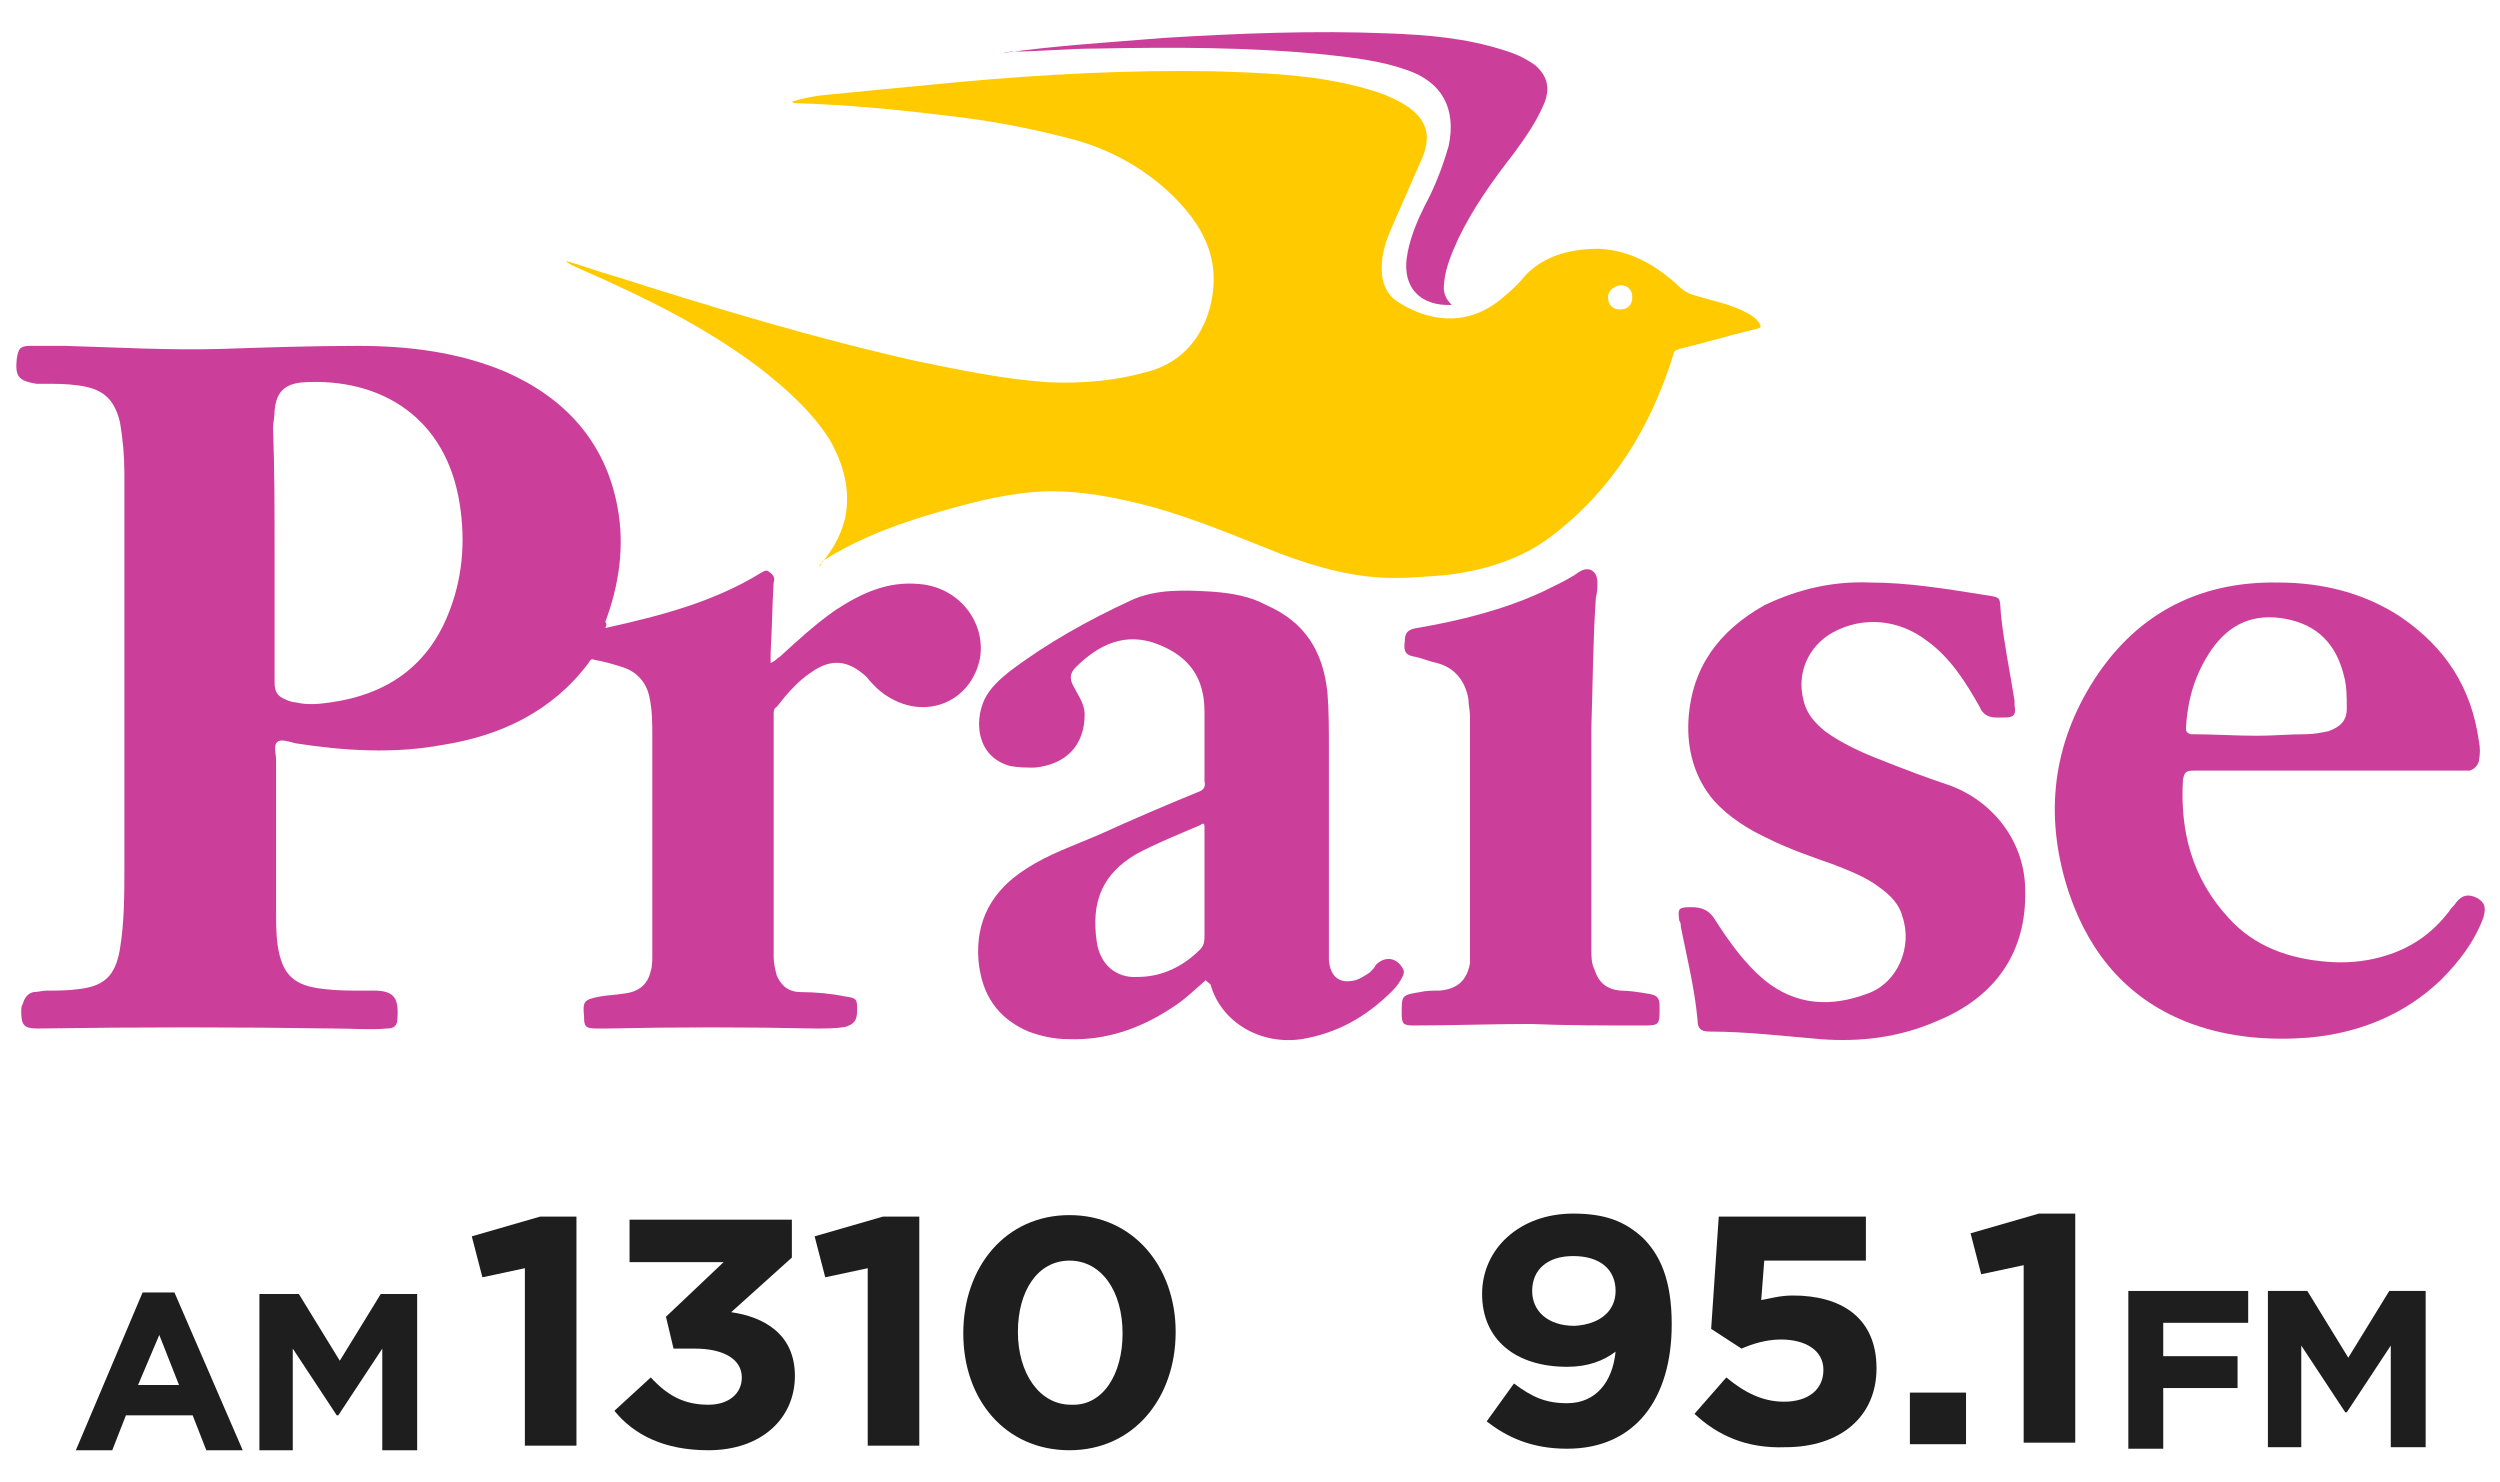 <?xml version="1.0" encoding="utf-8"?>
<!-- Generator: Adobe Illustrator 26.2.1, SVG Export Plug-In . SVG Version: 6.00 Build 0)  -->
<svg version="1.1" id="a" xmlns="http://www.w3.org/2000/svg" xmlns:xlink="http://www.w3.org/1999/xlink" x="0px" y="0px"
	 viewBox="0 0 164.8 97.7" style="enable-background:new 0 0 164.8 97.7;" xml:space="preserve">
<style type="text/css">
	.st0{fill:#CB3E9A;}
	.st1{fill:#FFCA00;}
	.st2{fill:#1E1E1E;}
</style>
<g>
	<path class="st0" d="M39.9,41.4c3.6-0.8,7.1-1.7,10.2-3.6c0.2-0.1,0.4-0.3,0.6-0.1c0.3,0.2,0.4,0.4,0.3,0.7c-0.1,1.5-0.1,3-0.2,4.6
		c0,0.2,0,0.4,0,0.7c0.3-0.1,0.4-0.3,0.6-0.4c1.2-1.1,2.4-2.2,3.7-3.1c1.7-1.1,3.4-1.9,5.5-1.7c2.6,0.2,4.4,2.5,4,4.9
		c-0.6,2.9-3.6,4.1-6.1,2.5c-0.5-0.3-1-0.8-1.4-1.3c-1.2-1.1-2.3-1.2-3.6-0.3c-0.9,0.6-1.6,1.4-2.3,2.3C51,46.7,51,46.9,51,47.1
		c0,5.3,0,10.6,0,16c0,0.4,0.1,0.8,0.2,1.2c0.3,0.7,0.8,1.1,1.6,1.1c1,0,2,0.1,3,0.3c0.7,0.1,0.7,0.2,0.7,0.9c0,0.7-0.2,0.9-0.8,1.1
		c-0.6,0.1-1.3,0.1-1.9,0.1c-4.6-0.1-9.2-0.1-13.8,0c-0.2,0-0.4,0-0.6,0c-0.8,0-0.9-0.1-0.9-0.8c-0.1-1,0-1.1,1-1.3
		c0.5-0.1,1-0.1,1.6-0.2c1-0.1,1.6-0.6,1.8-1.5c0.1-0.3,0.1-0.7,0.1-1c0-4.8,0-9.7,0-14.5c0-0.9,0-1.7-0.2-2.6
		C42.6,45,42,44.3,41.1,44c-0.6-0.2-1.3-0.4-1.9-0.5c-0.2-0.1-0.3,0-0.4,0.2c-2.4,3.2-5.8,4.8-9.6,5.4c-3.2,0.6-6.5,0.4-9.7-0.1
		c-0.4-0.1-1-0.3-1.2-0.1c-0.3,0.2-0.1,0.8-0.1,1.2c0,3.3,0,6.6,0,9.9c0,0.8,0,1.6,0.1,2.3c0.3,2,1.1,2.7,3.1,2.9
		c0.8,0.1,1.6,0.1,2.4,0.1c0.3,0,0.5,0,0.8,0c1.3,0,1.7,0.4,1.6,1.8c0,0.5-0.2,0.7-0.7,0.7c-1.1,0.1-2.2,0-3.4,0
		c-6.5-0.1-13-0.1-19.6,0c-0.9,0-1.1-0.2-1.1-1.1c0-0.2,0-0.4,0.1-0.5c0.1-0.4,0.3-0.7,0.7-0.8c0.3,0,0.6-0.1,0.9-0.1
		c0.7,0,1.4,0,2.1-0.1c1.7-0.2,2.4-0.9,2.7-2.6c0.3-1.8,0.3-3.6,0.3-5.5c0-8.6,0-17.2,0-25.9c0-1.1-0.1-2.3-0.3-3.4
		c-0.4-1.6-1.2-2.2-2.8-2.4c-0.7-0.1-1.4-0.1-2.1-0.1c-0.2,0-0.4,0-0.6,0c-1.2-0.2-1.4-0.5-1.3-1.6C1.2,23,1.3,22.8,2,22.8
		c0.8,0,1.6,0,2.3,0c3.4,0.1,6.9,0.3,10.3,0.2c3-0.1,6-0.2,9-0.2c3.3,0,6.6,0.4,9.7,1.7c3.9,1.7,6.6,4.6,7.4,8.9
		c0.5,2.6,0.1,5.2-0.8,7.6C40,41.1,40,41.2,39.9,41.4z M18.1,36.4L18.1,36.4c0,2.9,0,5.7,0,8.6c0,0.6,0.2,0.9,0.7,1.1
		c0.2,0.1,0.5,0.2,0.7,0.2c0.8,0.2,1.6,0.1,2.3,0c3.6-0.5,6.3-2.3,7.7-5.7c1-2.4,1.2-4.9,0.8-7.4c-0.9-5.7-5.2-8.3-10.3-8
		c-1.3,0.1-1.8,0.7-1.9,1.9c0,0.4-0.1,0.8-0.1,1.1C18.1,31,18.1,33.7,18.1,36.4z"/>
	<path class="st1" d="M54,37.3c0.8-0.9,1.4-1.9,1.7-3.1c0.4-1.9-0.1-3.6-1-5.2c-1.2-1.9-2.9-3.4-4.7-4.8c-3.6-2.7-7.5-4.6-11.6-6.4
		c-0.4-0.2-0.8-0.3-1.1-0.6c1.1,0.3,2.1,0.7,3.2,1c6.6,2.1,13.2,4.1,19.9,5.6c2.9,0.6,5.8,1.2,8.7,1.4c2.3,0.1,4.6-0.1,6.9-0.8
		c3.1-1,4.1-4.1,4-6.3c-0.1-1.9-1-3.4-2.3-4.8c-2-2.1-4.5-3.5-7.3-4.2c-2.7-0.7-5.4-1.2-8.2-1.5c-3.2-0.4-6.5-0.7-9.8-0.8
		c0,0-0.1,0-0.2-0.1c0.6-0.2,1.2-0.3,1.8-0.4c3-0.3,6.2-0.6,9.3-0.9C68.8,4.9,74.4,4.6,80,4.7c3.2,0.1,6.4,0.2,9.5,1
		c1.2,0.3,2.4,0.7,3.4,1.4c1.2,0.9,1.4,1.9,0.9,3.2c-0.7,1.6-1.4,3.2-2.1,4.8c-0.4,0.9-0.7,1.9-0.6,3c0.1,0.9,0.5,1.5,1.2,1.9
		c2.3,1.4,4.8,1.4,6.9-0.5c0.5-0.4,1-0.9,1.4-1.4c1.3-1.3,3-1.7,4.8-1.7c2.1,0.1,3.8,1.1,5.3,2.5c0.3,0.3,0.7,0.5,1.1,0.6
		c1,0.3,2,0.5,2.9,0.9c0.4,0.2,0.9,0.4,1.2,0.8c0.2,0.3,0.3,0.4-0.2,0.5c-1.7,0.4-3.3,0.9-5,1.3c-0.3,0.1-0.4,0.2-0.4,0.4
		c-1.5,4.8-4,8.9-8.1,12c-2,1.5-4.4,2.2-6.8,2.5c-1.2,0.1-2.4,0.2-3.5,0.2c-2.6,0-5.1-0.7-7.5-1.6c-2.8-1.1-5.6-2.3-8.5-3.1
		c-2.3-0.6-4.7-1.1-7.2-1c-2.1,0.1-4.2,0.6-6.3,1.2c-2.9,0.8-5.7,1.8-8.2,3.4C54.1,37.3,54.1,37.3,54,37.3z M106,19.6
		c0,0.5,0.3,0.8,0.8,0.8s0.8-0.3,0.8-0.8s-0.3-0.8-0.8-0.8C106.3,18.9,106,19.2,106,19.6z"/>
	<path class="st0" d="M79.5,64.6c-0.7,0.6-1.4,1.3-2.2,1.8c-2.1,1.4-4.4,2.2-6.9,2.1c-0.9,0-1.8-0.2-2.6-0.5
		c-2.1-0.9-3.1-2.5-3.3-4.7c-0.2-2.6,0.9-4.6,3.1-6c1.5-1,3.3-1.6,4.9-2.3c2.2-1,4.3-1.9,6.5-2.8c0.3-0.1,0.5-0.3,0.4-0.7
		c0-1.5,0-3.1,0-4.6c0-2.2-1-3.6-3-4.4c-2.2-0.9-4,0-5.5,1.5c-0.4,0.4-0.4,0.8-0.1,1.3c0.3,0.6,0.7,1.1,0.7,1.8c0,2-1.2,3.3-3.3,3.5
		c-0.5,0-1,0-1.6-0.1c-2.2-0.6-2.4-2.9-1.7-4.4c0.4-0.8,1-1.3,1.6-1.8c2.5-1.9,5.2-3.4,8-4.7c1.7-0.8,3.6-0.7,5.4-0.6
		c1.3,0.1,2.5,0.3,3.6,0.9c2.5,1.1,3.7,3,4,5.7c0.1,1.2,0.1,2.4,0.1,3.6c0,4.5,0,9,0,13.4c0,0.2,0,0.5,0,0.7
		c0.1,1.1,0.7,1.6,1.8,1.3c0.3-0.1,0.6-0.3,0.9-0.5c0.2-0.2,0.3-0.3,0.4-0.5c0.6-0.6,1.4-0.5,1.8,0.3c0.1,0.2,0,0.3,0,0.4
		c-0.2,0.4-0.4,0.7-0.7,1c-1.7,1.7-3.6,2.8-6,3.2c-2.7,0.4-5.3-1.1-6-3.6C79.6,64.7,79.5,64.7,79.5,64.6z M79.4,58.2
		c0-1.2,0-2.4,0-3.6c0-0.3,0-0.4-0.3-0.2c-1.4,0.6-2.9,1.2-4.2,1.9c-2.2,1.3-3,3.1-2.6,5.8c0.2,1.4,1.2,2.4,2.7,2.3
		c1.6,0,3-0.7,4.1-1.8c0.3-0.3,0.3-0.6,0.3-1C79.4,60.5,79.4,59.4,79.4,58.2z"/>
	<path class="st0" d="M153.4,50.8c-2.9,0-5.9,0-8.8,0c-0.5,0-0.6,0.1-0.7,0.6c-0.2,3.4,0.6,6.5,3,9.1c1.7,1.9,4,2.7,6.5,2.9
		c1.2,0.1,2.4,0,3.5-0.3c1.9-0.5,3.4-1.5,4.6-3.1c0.1-0.2,0.3-0.3,0.4-0.5c0.4-0.5,0.8-0.6,1.4-0.3c0.5,0.3,0.6,0.6,0.4,1.3
		c-0.6,1.6-1.6,2.9-2.8,4.1c-2.4,2.3-5.4,3.5-8.7,3.8c-2.6,0.2-5.2,0-7.7-0.9c-4.1-1.5-6.7-4.5-8.1-8.6c-1.6-4.8-1.2-9.4,1.4-13.7
		c2.8-4.6,7-6.9,12.4-6.8c2.9,0,5.7,0.7,8.1,2.3c2.9,2,4.6,4.6,5.1,8.1c0.1,0.5,0.1,0.9,0,1.4c-0.1,0.3-0.3,0.5-0.6,0.6
		c-0.3,0-0.5,0-0.8,0C159,50.8,156.2,50.8,153.4,50.8z M148.8,48.5c1.1,0,2.1-0.1,3.2-0.1c0.5,0,1-0.1,1.5-0.2
		c0.8-0.3,1.2-0.7,1.2-1.5s0-1.5-0.2-2.2c-0.5-2-1.7-3.3-3.8-3.7s-3.7,0.3-4.9,2c-1.1,1.6-1.6,3.3-1.7,5.2c0,0.3,0.1,0.3,0.3,0.4
		C145.9,48.4,147.3,48.5,148.8,48.5z"/>
	<path class="st0" d="M123.3,38.4c2.4,0,4.9,0.4,7.4,0.8c1.3,0.2,1.1,0.1,1.2,1.3c0.2,1.9,0.6,3.8,0.9,5.7c0,0.1,0,0.2,0,0.3
		c0.1,0.6,0,0.8-0.7,0.8c-0.2,0-0.3,0-0.5,0c-0.5,0-0.9-0.2-1.1-0.7c-0.9-1.6-1.9-3.2-3.4-4.3c-1.9-1.5-4.3-1.7-6.3-0.6
		c-1.6,0.9-2.4,2.7-1.9,4.5c0.2,0.9,0.8,1.5,1.4,2c1.1,0.8,2.4,1.4,3.7,1.9c1.5,0.6,3.1,1.2,4.6,1.7c2.9,1.1,4.9,3.8,4.9,6.9
		c0.1,4-1.9,7-5.8,8.6c-2.5,1.1-5.1,1.4-7.7,1.2c-2.4-0.2-4.9-0.5-7.3-0.5c-0.6,0-0.8-0.2-0.8-0.8c-0.2-2.1-0.7-4.1-1.1-6.1
		c0-0.1,0-0.3-0.1-0.4c-0.1-0.8-0.1-0.9,0.8-0.9c0.7,0,1.2,0.2,1.6,0.9c0.9,1.4,1.9,2.8,3.2,3.9c2.1,1.7,4.4,1.8,6.8,0.9
		c2-0.7,3-3.1,2.3-5.1c-0.2-0.8-0.8-1.4-1.5-1.9c-0.9-0.7-2-1.1-3-1.5c-1.4-0.5-2.9-1-4.3-1.7c-1.3-0.6-2.6-1.4-3.6-2.5
		c-1.3-1.5-1.8-3.4-1.7-5.3c0.2-3.5,2-5.9,5-7.6C118.6,38.8,120.9,38.3,123.3,38.4z"/>
	<path class="st0" d="M100.9,67.5c-2.6,0-5.2,0.1-7.7,0.1c-0.7,0-0.8-0.1-0.8-0.8c0-1.2,0-1.2,1.2-1.4c0.4-0.1,0.9-0.1,1.3-0.1
		c1.2-0.1,1.8-0.7,2-1.8c0-0.2,0-0.4,0-0.6c0-5.2,0-10.5,0-15.7c0-0.4-0.1-0.7-0.1-1.1c-0.2-1.2-0.9-2.1-2.1-2.4
		c-0.5-0.1-0.9-0.3-1.4-0.4c-0.6-0.1-0.8-0.3-0.7-1c0-0.6,0.2-0.8,0.8-0.9c2.9-0.5,5.7-1.2,8.3-2.4c0.8-0.4,1.7-0.8,2.4-1.3
		c0.6-0.4,1.2-0.1,1.2,0.7c0,0.3,0,0.6-0.1,1c-0.2,2.9-0.2,5.7-0.3,8.6c0,4.9,0,9.8,0,14.6c0,0.4,0,0.9,0.2,1.3
		c0.3,0.9,0.8,1.3,1.7,1.4c0.6,0,1.2,0.1,1.8,0.2c0.7,0.1,0.8,0.3,0.8,0.9c0,1.2,0,1.2-1.2,1.2C105.7,67.6,103.2,67.6,100.9,67.5z"
		/>
	<path class="st0" d="M66.1,3.5c3.5-0.5,7-0.7,10.6-1c4.9-0.3,9.9-0.5,14.8-0.3c2.6,0.1,5.1,0.3,7.6,1.1c0.7,0.2,1.4,0.5,2.1,1
		c0.8,0.7,1,1.5,0.6,2.5c-0.5,1.2-1.2,2.2-2,3.3c-1.4,1.8-2.7,3.6-3.7,5.7c-0.4,0.9-0.8,1.8-0.9,2.8c-0.1,0.7,0.1,1.1,0.5,1.5
		c-2,0.1-3.4-1.1-2.9-3.5c0.2-1,0.6-2,1.1-3c0.7-1.3,1.2-2.6,1.6-4c0.5-2.4-0.4-4.2-2.8-5c-1.7-0.6-3.5-0.8-5.3-1
		c-5-0.5-10.1-0.5-15.1-0.4c-1.9,0-3.8,0.2-5.7,0.2C66.5,3.5,66.3,3.5,66.1,3.5z"/>
	<g>
		<path class="st2" d="M9.4,85.2h2.1L16,95.6h-2.4l-0.9-2.3H8.3l-0.9,2.3H5L9.4,85.2z M11.8,91.3L10.5,88l-1.4,3.3H11.8z"/>
		<path class="st2" d="M17.3,85.3h2.4l2.7,4.4l2.7-4.4h2.4v10.3h-2.3v-6.7l-2.9,4.4h-0.1l-2.9-4.4v6.7h-2.2V85.3H17.3z"/>
	</g>
	<g>
		<path class="st2" d="M140.3,85.1h7.9v2.1h-5.6v2.2h4.9v2.1h-4.9v4h-2.3L140.3,85.1L140.3,85.1z"/>
		<path class="st2" d="M149.7,85.1h2.4l2.7,4.4l2.7-4.4h2.4v10.3h-2.3v-6.7l-2.9,4.4h-0.1l-2.9-4.4v6.7h-2.2V85.1H149.7z"/>
	</g>
	<g>
		<path class="st2" d="M34.6,83.6l-2.8,0.6l-0.7-2.7l4.5-1.3H38v15.1h-3.4V83.6z"/>
		<path class="st2" d="M40.5,93l2.4-2.2c1.1,1.2,2.2,1.8,3.8,1.8c1.3,0,2.2-0.7,2.2-1.8l0,0c0-1.2-1.2-1.9-3.1-1.9h-1.4l-0.5-2.1
			l3.8-3.6h-6.2v-2.8h10.7v2.5l-4,3.6c2.1,0.3,4.2,1.4,4.2,4.2l0,0c0,2.8-2.2,4.9-5.7,4.9C43.8,95.6,41.8,94.6,40.5,93z"/>
		<path class="st2" d="M57.2,83.6l-2.8,0.6l-0.7-2.7l4.5-1.3h2.4v15.1h-3.4V83.6z"/>
		<path class="st2" d="M63.5,87.9L63.5,87.9c0-4.4,2.8-7.8,7-7.8s7,3.4,7,7.7l0,0c0,4.4-2.8,7.8-7,7.8S63.5,92.3,63.5,87.9z
			 M74,87.9L74,87.9c0-2.8-1.4-4.8-3.5-4.8s-3.4,2-3.4,4.7l0,0c0,2.7,1.4,4.8,3.5,4.8C72.7,92.7,74,90.6,74,87.9z"/>
	</g>
	<g>
		<path class="st2" d="M98,93.7l1.8-2.5c1.2,0.9,2.1,1.3,3.5,1.3c1.9,0,3-1.4,3.2-3.4c-0.8,0.6-1.8,1-3.2,1c-3.4,0-5.6-1.8-5.6-4.8
			l0,0c0-3,2.5-5.3,6-5.3c2.1,0,3.4,0.5,4.6,1.6c1.1,1.1,1.9,2.7,1.9,5.7l0,0c0,4.9-2.4,8.2-6.9,8.2C100.9,95.5,99.3,94.7,98,93.7z
			 M106.5,85.1L106.5,85.1c0-1.4-1-2.3-2.8-2.3c-1.7,0-2.7,0.9-2.7,2.3l0,0c0,1.3,1,2.3,2.8,2.3C105.5,87.3,106.5,86.4,106.5,85.1z"
			/>
		<path class="st2" d="M111.7,93.2l2.1-2.4c1.2,1,2.4,1.6,3.8,1.6c1.6,0,2.6-0.8,2.6-2.1l0,0c0-1.3-1.2-2-2.8-2
			c-1,0-1.9,0.3-2.6,0.6l-2-1.3l0.5-7.4h9.7v2.9h-6.7l-0.2,2.6c0.6-0.1,1.2-0.3,2.1-0.3c3.1,0,5.5,1.4,5.5,4.8l0,0
			c0,3.2-2.4,5.2-6,5.2C115.1,95.5,113.2,94.6,111.7,93.2z"/>
		<path class="st2" d="M125.9,91.8h3.7v3.4h-3.7C125.9,95.2,125.9,91.8,125.9,91.8z"/>
		<path class="st2" d="M133.4,83.4l-2.8,0.6l-0.7-2.7l4.5-1.3h2.4v15.1h-3.4V83.4z"/>
	</g>
</g>
</svg>
